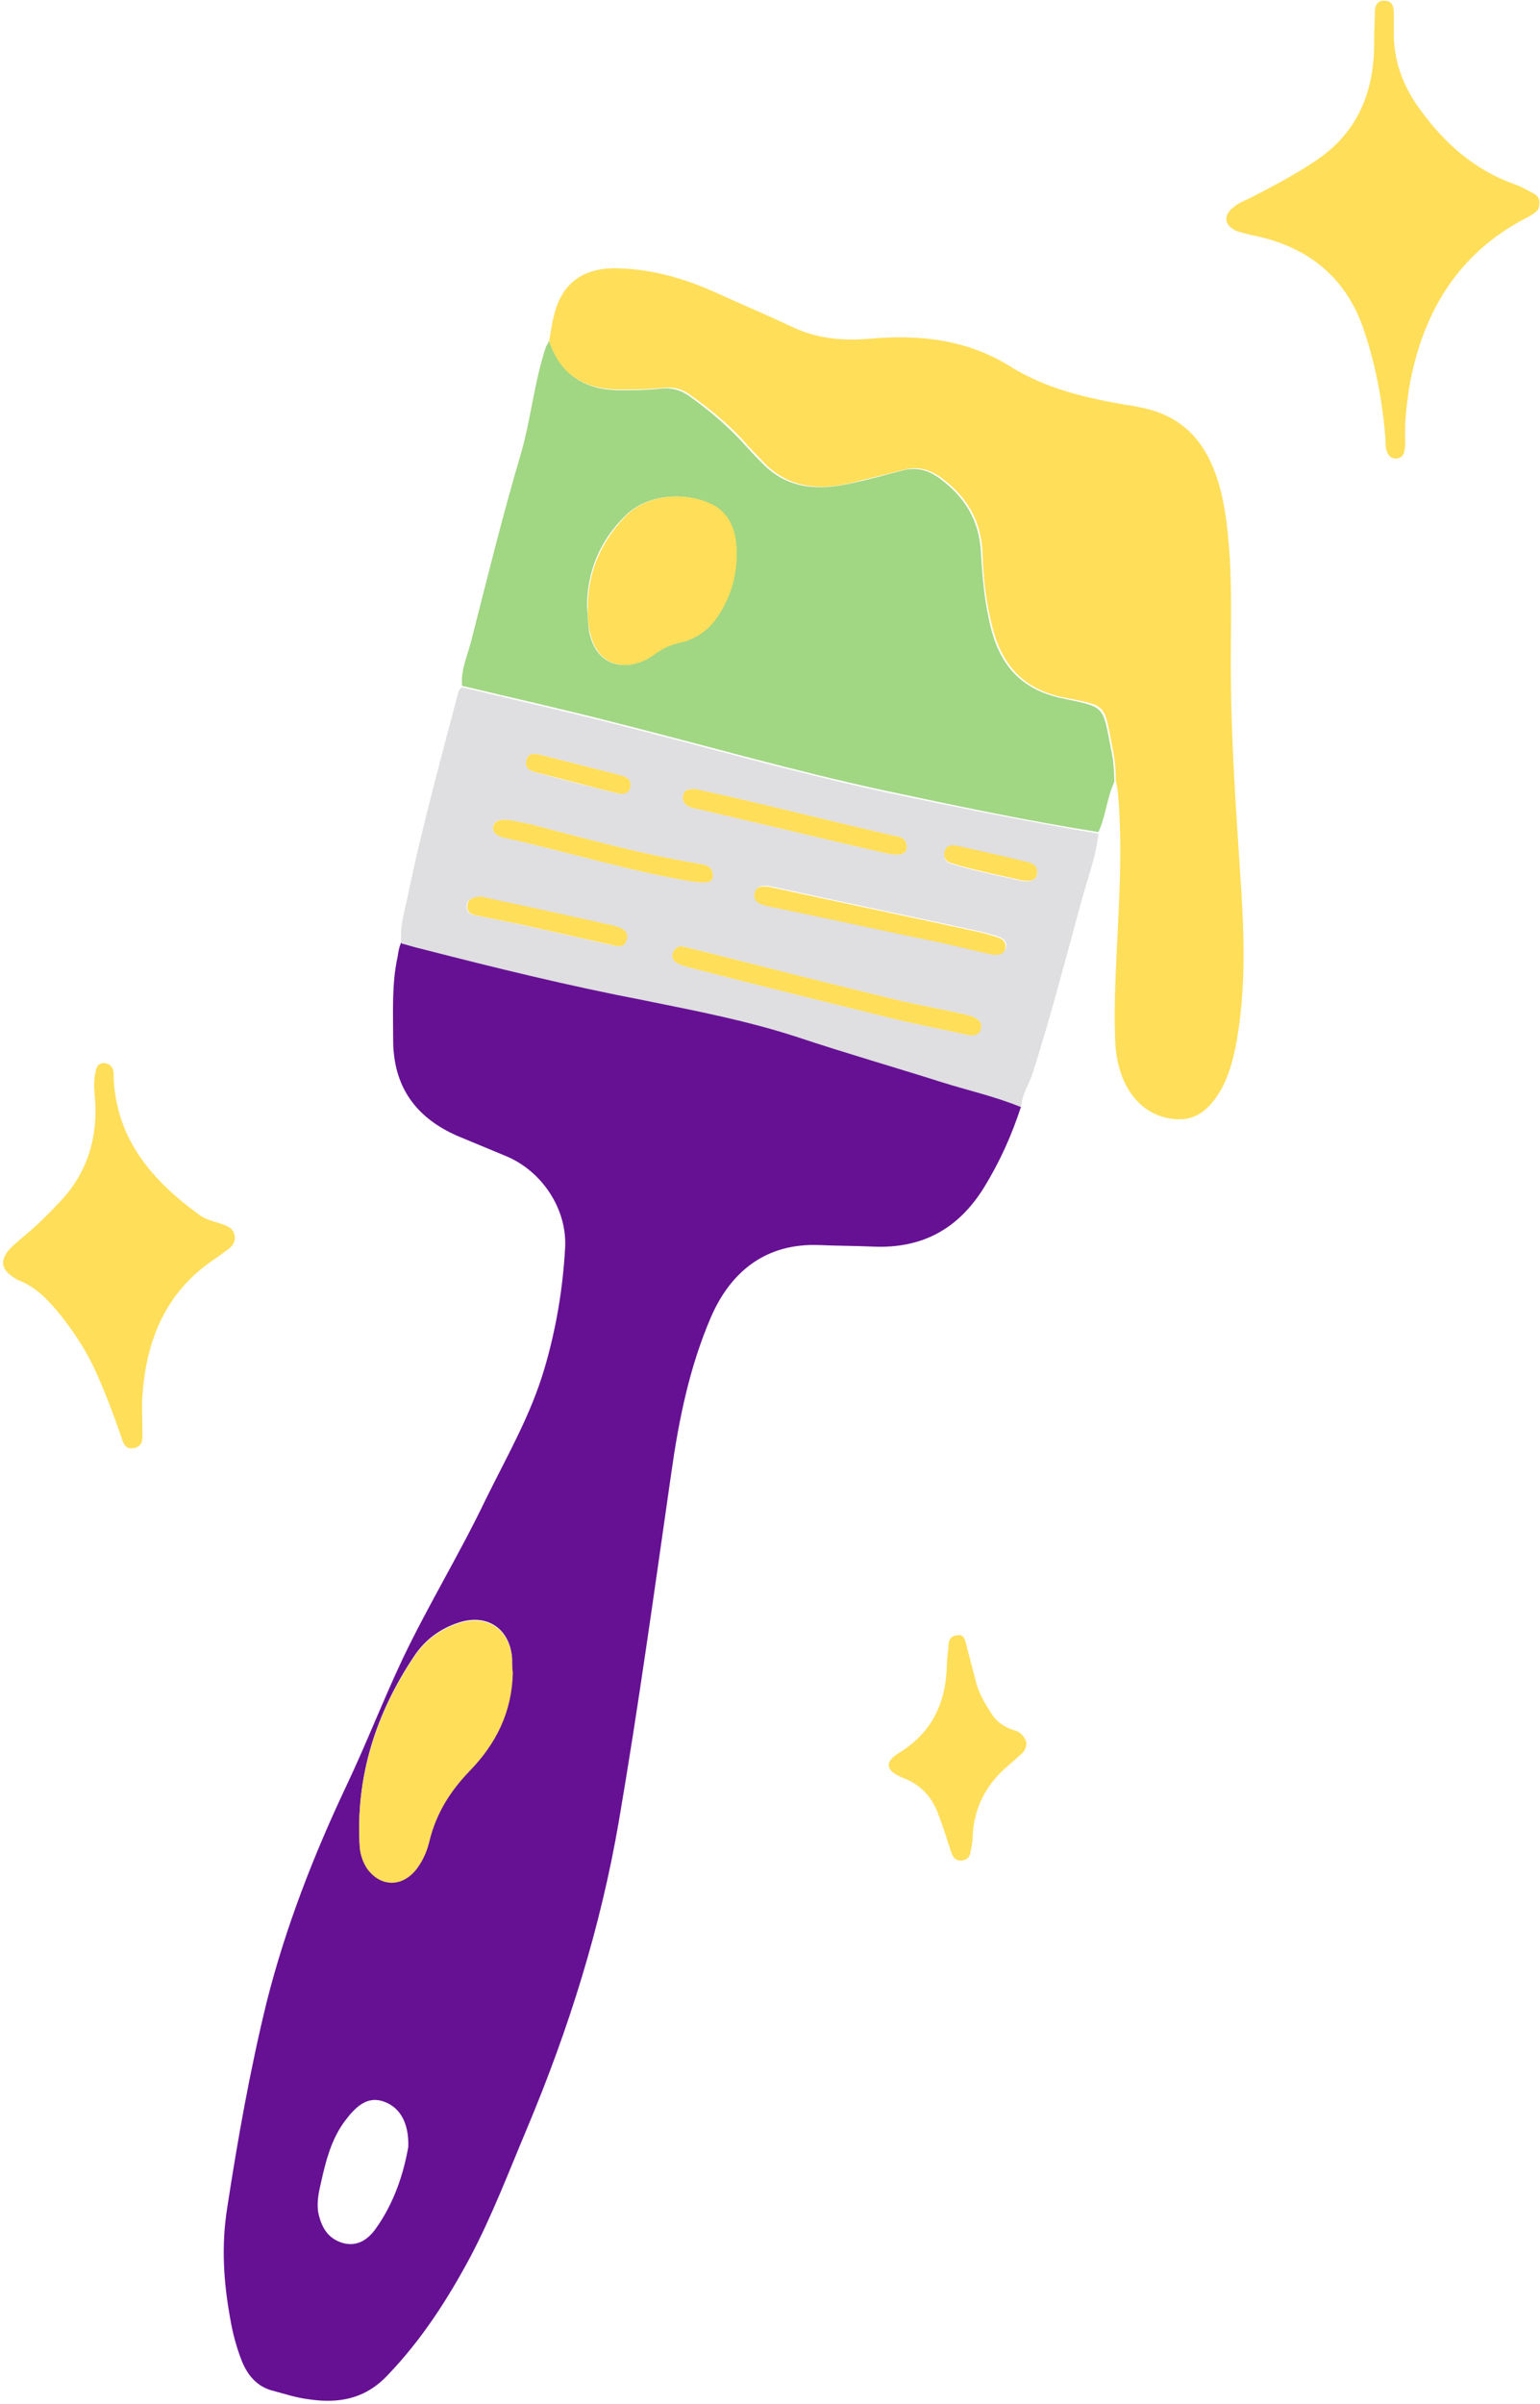 <?xml version="1.0" encoding="UTF-8" standalone="no"?><svg xmlns="http://www.w3.org/2000/svg" xmlns:xlink="http://www.w3.org/1999/xlink" fill="#000000" height="317.2" preserveAspectRatio="xMidYMid meet" version="1" viewBox="-0.4 -0.1 203.3 317.2" width="203.3" zoomAndPan="magnify"><g id="change1_1"><path d="M134.4,145.9c-1.2,3.7-2.8,7.3-4.9,10.7c-3.4,5.5-8.2,8.1-14.7,7.8c-2.3-0.1-4.7-0.1-7-0.2 c-7.1-0.3-11.7,3.5-14.3,9.4c-2.9,6.7-4.3,13.7-5.3,20.8c-2.2,15.3-4.3,30.6-6.9,45.8c-2.4,14-6.6,27.4-12.1,40.5 c-2.4,5.7-4.6,11.5-7.5,17c-3,5.6-6.4,10.9-10.9,15.6c-3,3.2-6.5,3.8-10.5,3.2c-1.6-0.2-3.1-0.7-4.6-1.1c-2.1-0.5-3.4-2-4.2-4 c-0.7-1.8-1.2-3.7-1.5-5.5c-0.9-4.9-1.2-9.7-0.4-14.7c1.4-9.1,3-18.1,5.2-27.1c2.5-9.9,6.2-19.4,10.6-28.7 c2.6-5.5,4.8-11.2,7.4-16.7c3.4-7.1,7.5-13.8,10.9-20.9c2.8-5.7,6-11.2,7.8-17.4c1.5-5.1,2.4-10.4,2.7-15.8c0.3-5.1-3-10.1-7.7-12.1 c-2.2-0.9-4.3-1.8-6.5-2.7c-5.5-2.4-8.5-6.5-8.5-12.7c0-3.7-0.2-7.4,0.6-11c0.1-0.7,0.2-1.3,0.5-1.9c0.9,0.2,1.8,0.5,2.6,0.7 c9.7,2.6,19.5,4.9,29.4,6.8c6.9,1.3,13.7,2.7,20.4,4.9c6.3,2,12.6,3.9,18.9,5.9C127.4,143.7,131,144.5,134.4,145.9z M67.2,220.5 c0-0.6,0-1.2,0-1.8c-0.3-3.9-3.3-5.9-7-4.7c-2.5,0.8-4.5,2.3-5.9,4.4c-5.1,7.6-7.8,16-7.2,25.3c0.1,0.9,0.4,1.8,0.9,2.6 c1.8,2.6,4.8,2.6,6.7,0c0.8-1.1,1.3-2.3,1.6-3.6c0.9-3.6,2.7-6.5,5.3-9.2C65,229.9,67.1,225.7,67.2,220.5z M53.5,283.2 c0.1-3.3-1.2-5.3-3.3-6c-1.8-0.6-3.3,0.2-5,2.5c-0.1,0.1-0.2,0.3-0.3,0.4c-1.6,2.3-2.3,5-2.9,7.7c-0.3,1.3-0.6,2.6-0.4,4 c0.4,1.9,1.2,3.5,3.3,4.1c1.9,0.5,3.3-0.5,4.3-1.9C51.7,290.5,52.9,286.6,53.5,283.2z" fill="#661194"/></g><g id="change2_1"><path d="M72.1,44.9c1.5,4.4,4.6,6.4,9.1,6.5c1.8,0,3.7,0,5.5-0.2c1.4-0.2,2.6,0.1,3.8,0.9c2.8,2,5.4,4.2,7.7,6.8 c0.8,0.9,1.6,1.7,2.4,2.5c3.3,3.1,7.2,3.2,11.3,2.3c2.3-0.5,4.5-1.1,6.8-1.7c1.8-0.5,3.4-0.1,4.9,1c3.4,2.5,5.3,5.6,5.5,9.9 c0.2,3.4,0.5,6.8,1.4,10.2c1.3,4.8,4.1,7.8,9.1,8.9c6,1.3,5.5,0.8,6.7,6.9c0.3,1.4,0.4,2.8,0.4,4.2c-1,2.1-1.1,4.5-2.1,6.6 c-9.5-1.5-18.9-3.5-28.3-5.5c-12-2.6-23.8-6-35.7-9c-6.6-1.7-13.3-3.2-20-4.8c-0.2-2.1,0.7-3.9,1.2-5.9c2.1-8.2,4.1-16.4,6.5-24.5 c1.4-4.7,1.8-9.7,3.4-14.4C71.8,45.5,71.9,45.2,72.1,44.9z M77.1,79.9c0.1,1.2,0.1,2.3,0.3,3.5c1.1,5,5.5,5,8.3,3 c1.1-0.8,2.2-1.4,3.6-1.7c2.2-0.5,3.8-1.7,5-3.5c1.9-2.9,2.7-6.1,2.4-9.5c-0.2-2.3-1.2-4.4-3.5-5.4c-2.9-1.3-8-1.5-11.2,1.8 C78.8,71.3,77.1,75.3,77.1,79.9z" fill="#a1d683"/></g><g id="change3_1"><path d="M60.6,90.6c6.7,1.6,13.3,3.1,20,4.8c11.9,3,23.7,6.4,35.7,9c9.4,2,18.8,3.9,28.3,5.5 c-0.3,2.9-1.3,5.6-2.1,8.4c-2.1,7.7-4.1,15.4-6.5,23c-0.5,1.6-1.5,3-1.6,4.7c-3.4-1.4-7-2.2-10.5-3.3c-6.3-2-12.6-3.8-18.9-5.9 c-6.7-2.2-13.5-3.5-20.4-4.9c-9.9-1.9-19.7-4.3-29.4-6.8c-0.9-0.2-1.8-0.5-2.6-0.7c-0.3-2.5,0.6-4.8,1-7.1 c1.8-8.5,4.1-16.9,6.3-25.3C60.1,91.4,60.1,90.8,60.6,90.6z M127.5,136.5c0.8,0.1,1.4-0.1,1.6-0.9c0.2-0.8-0.4-1.2-1-1.5 c-0.5-0.2-1-0.3-1.4-0.4c-2.7-0.6-5.4-1.1-8.1-1.7c-9.1-2.2-18.1-4.5-27.2-6.8c-0.6-0.1-1.1-0.3-1.7-0.4c-0.6-0.1-1.1,0.3-1.3,0.9 c-0.2,0.7,0.2,1.1,0.8,1.4c0.6,0.3,1.3,0.4,1.9,0.6c8.5,2.2,17,4.3,25.5,6.4C120.2,135,123.9,135.7,127.5,136.5z M130.8,125.8 c0.6,0.1,1.3,0,1.6-0.8c0.2-0.8-0.3-1.3-1-1.5c-0.9-0.3-1.9-0.6-2.9-0.8c-8.7-1.9-17.3-3.7-26-5.6c-0.6-0.1-1.1-0.3-1.7-0.3 c-0.7-0.1-1.4,0.1-1.5,1c-0.1,0.8,0.4,1.2,1.1,1.4c0.6,0.2,1.1,0.3,1.7,0.4c7.3,1.5,14.5,3.1,21.8,4.6 C126.2,124.7,128.4,125.3,130.8,125.8z M91.2,104c-0.6,0.1-1.2,0-1.4,0.8c-0.2,0.8,0.2,1.3,0.9,1.6c0.4,0.2,0.8,0.2,1.2,0.3 c8.2,1.9,16.4,3.9,24.7,5.8c1.8,0.4,2.7,0.1,2.7-0.8c0-1.4-1.2-1.4-2.1-1.6c-6.8-1.6-13.7-3.3-20.5-4.9 C94.8,104.8,93,104.4,91.2,104z M66.7,108.1c-1.2-0.1-1.9,0.1-2,0.9c-0.1,0.7,0.4,1.1,1,1.3c0.2,0.1,0.5,0.2,0.7,0.2 c8.1,1.8,16.1,4.3,24.4,5.7c2.1,0.3,2.9,0.2,2.9-0.7c0-1.6-1.4-1.5-2.3-1.7c-7.1-1.2-14-3.1-20.9-4.9 C69,108.5,67.6,108.3,66.7,108.1z M63,118.3c-0.9,0-1.7,0.2-1.8,1.1c-0.1,0.8,0.5,1.2,1.2,1.3c2,0.4,3.9,0.8,5.9,1.2 c4,0.9,8,1.8,12,2.7c0.7,0.2,1.6,0.4,1.9-0.6c0.4-1.1-0.4-1.5-1.2-1.8c-0.4-0.1-0.8-0.3-1.2-0.3c-2.5-0.6-5-1.1-7.6-1.7 C69.2,119.6,66.1,118.9,63,118.3z M81.1,104.6c0.7,0,1.5,0.1,1.7-0.9c0.2-0.9-0.5-1.3-1.3-1.5c-3.5-0.9-7.1-1.8-10.6-2.7 c-0.8-0.2-1.6-0.2-1.8,0.7c-0.3,1,0.4,1.4,1.2,1.6C73.8,102.8,77.5,103.7,81.1,104.6z M134.7,116.2c1,0,1.7-0.1,1.8-0.9 c0.1-0.8-0.3-1.3-1.1-1.5c-3.2-0.8-6.3-1.5-9.5-2.2c-0.7-0.1-1.4-0.1-1.6,0.8c-0.2,0.8,0.2,1.3,0.9,1.5 C128.4,114.9,131.7,115.5,134.7,116.2z" fill="#dfdee0"/></g><g id="change4_1"><path d="M72.1,44.9c0.2-1.1,0.3-2.1,0.6-3.2c0.9-4.1,3.5-6.3,7.8-6.4c4.9,0,9.4,1.3,13.8,3.3 c3.3,1.5,6.6,2.9,9.8,4.4c3.3,1.6,6.7,1.9,10.3,1.6c6.6-0.6,13,0.1,18.8,3.8c4.6,2.8,9.7,4,14.9,4.9c0.9,0.1,1.8,0.3,2.7,0.5 c4.3,1,7.2,3.6,8.9,7.7c1.5,3.6,1.9,7.4,2.2,11.3c0.4,5.8,0.1,11.5,0.2,17.3c0.1,9.3,0.8,18.5,1.4,27.8c0.4,6.8,0.5,13.5-0.8,20.2 c-0.4,1.9-0.9,3.7-1.8,5.4c-1.3,2.3-3,4.2-5.8,4.1c-2.9-0.1-5.2-1.6-6.7-4.2c-1.2-2.2-1.6-4.6-1.6-7c-0.1-2.8,0-5.5,0.1-8.3 c0.3-7.3,0.9-14.7,0.4-22.1c-0.1-1-0.1-2-0.4-3c0-1.4-0.1-2.8-0.4-4.2c-1.2-6.2-0.6-5.7-6.7-6.9c-5-1.1-7.8-4.1-9.1-8.9 c-0.9-3.3-1.3-6.7-1.4-10.2c-0.2-4.3-2.1-7.4-5.5-9.9c-1.6-1.1-3.1-1.5-4.9-1c-2.3,0.6-4.5,1.1-6.8,1.7c-4.1,1-8,0.8-11.3-2.3 c-0.8-0.8-1.6-1.7-2.4-2.5c-2.2-2.6-4.9-4.8-7.7-6.8c-1.1-0.8-2.3-1.1-3.8-0.9c-1.8,0.2-3.7,0.2-5.5,0.2 C76.7,51.3,73.5,49.3,72.1,44.9z M202,25.4c-0.8-0.4-1.6-0.9-2.5-1.2c-5.3-1.9-9.2-5.4-12.4-9.8c-2.3-3.1-3.6-6.6-3.5-10.5 c0-0.8,0-1.5,0-2.3c0-0.8-0.2-1.6-1.2-1.6c-0.9-0.1-1.3,0.6-1.3,1.5c0,1.3-0.1,2.5-0.1,3.7c0.1,6.7-2.1,12.3-8,16.1 c-2.7,1.8-5.6,3.3-8.5,4.8c-0.7,0.3-1.4,0.6-2,1.1c-1.5,1.1-1.3,2.5,0.4,3.2c1.2,0.4,2.4,0.6,3.6,0.9c6.4,1.7,10.9,5.6,13.1,12 c1.6,4.7,2.5,9.5,2.9,14.5c0,0.6,0,1.2,0.2,1.7c0.2,0.6,0.7,1,1.3,0.9c0.6-0.1,0.9-0.4,1-1c0.1-0.5,0.1-1,0.1-1.5 c-0.1-2.3,0.2-4.5,0.5-6.7c1.7-9.9,6.4-17.9,15.6-22.6c0.4-0.2,0.7-0.4,1.1-0.7c0.4-0.3,0.5-0.6,0.5-1.1 C202.9,26.2,202.6,25.7,202,25.4z M29.1,161.5c-1.1-0.4-2.3-0.6-3.2-1.3c-6.2-4.5-10.9-9.9-11.3-18c0-0.3,0-0.5,0-0.8 c-0.1-0.6-0.4-1.1-1.1-1.2c-0.9-0.1-1.2,0.5-1.3,1.2c-0.2,1-0.2,2-0.1,3c0.5,5.3-0.8,10.1-4.6,14.1c-1.5,1.6-3,3.1-4.7,4.5 c-0.6,0.5-1.3,1.1-1.9,1.7c-1.3,1.5-1.2,2.6,0.4,3.7c0.3,0.2,0.6,0.4,0.9,0.5c2.2,0.9,3.7,2.5,5.2,4.3c2.1,2.6,3.9,5.4,5.2,8.5 c1.1,2.5,2,4.9,2.9,7.5c0.3,0.9,0.5,2,1.7,1.8c1.4-0.2,1.2-1.4,1.2-2.4c0-1.5-0.1-3,0-4.5c0.5-7.4,3.1-13.8,9.6-18.1 c0.6-0.4,1.2-0.9,1.8-1.3c0.5-0.4,0.8-0.9,0.8-1.4C30.6,162.2,29.9,161.8,29.1,161.5z M133.4,228.2c-1.2-0.4-2.1-1-2.8-2 c-0.9-1.4-1.8-2.8-2.2-4.5c-0.4-1.5-0.8-3.1-1.2-4.6c-0.2-0.8-0.3-1.6-1.3-1.4c-1,0.1-1.1,0.9-1.1,1.7c-0.1,0.8-0.2,1.5-0.2,2.2 c-0.1,4.9-1.9,8.9-6.3,11.6c-2,1.2-1.8,2.4,0.5,3.3c2.4,0.9,3.9,2.6,4.7,4.9c0.5,1.3,0.9,2.5,1.3,3.8c0.2,0.5,0.3,1,0.5,1.4 c0.2,0.6,0.7,0.9,1.4,0.8c0.6-0.1,0.9-0.5,1-1c0.1-0.7,0.3-1.3,0.3-2c0.1-3.9,1.8-7.1,4.8-9.6c0.6-0.5,1.1-1,1.7-1.5 c0.4-0.4,0.6-0.8,0.6-1.5C134.8,229,134.3,228.4,133.4,228.2z M67.2,218.8c-0.3-3.9-3.3-5.9-7-4.7c-2.5,0.8-4.5,2.3-5.9,4.4 c-5.1,7.6-7.8,16-7.2,25.3c0.1,0.9,0.4,1.8,0.9,2.6c1.8,2.6,4.8,2.6,6.7,0c0.8-1.1,1.3-2.3,1.6-3.6c0.9-3.6,2.7-6.5,5.3-9.2 c3.5-3.6,5.6-7.8,5.7-13C67.2,220,67.2,219.4,67.2,218.8z M77.5,83.4c1.1,5,5.5,5,8.3,3c1.1-0.8,2.2-1.4,3.6-1.7 c2.2-0.5,3.8-1.7,5-3.5c1.9-2.9,2.7-6.1,2.4-9.5c-0.2-2.3-1.2-4.4-3.5-5.4c-2.9-1.3-8-1.5-11.2,1.8c-3.2,3.4-4.9,7.3-4.9,12 C77.2,81.1,77.2,82.2,77.5,83.4z M129.1,135.6c0.2-0.8-0.4-1.2-1-1.5c-0.5-0.2-1-0.3-1.4-0.4c-2.7-0.6-5.4-1.1-8.1-1.7 c-9.1-2.2-18.1-4.5-27.2-6.8c-0.6-0.1-1.1-0.3-1.7-0.4c-0.6-0.1-1.1,0.3-1.3,0.9c-0.2,0.7,0.2,1.1,0.8,1.4c0.6,0.3,1.3,0.4,1.9,0.6 c8.5,2.2,17,4.3,25.5,6.4c3.6,0.9,7.3,1.6,10.9,2.4C128.3,136.6,129,136.4,129.1,135.6z M132.3,125.1c0.2-0.8-0.3-1.3-1-1.5 c-0.9-0.3-1.9-0.6-2.9-0.8c-8.7-1.9-17.3-3.7-26-5.6c-0.6-0.1-1.1-0.3-1.7-0.3c-0.7-0.1-1.4,0.1-1.5,1c-0.1,0.8,0.4,1.2,1.1,1.4 c0.6,0.2,1.1,0.3,1.7,0.4c7.3,1.5,14.5,3.1,21.8,4.6c2.3,0.5,4.6,1.1,6.9,1.6C131.4,125.9,132.1,125.9,132.3,125.1z M89.8,104.8 c-0.2,0.8,0.2,1.3,0.9,1.6c0.4,0.2,0.8,0.2,1.2,0.3c8.2,1.9,16.4,3.9,24.7,5.8c1.8,0.4,2.7,0.1,2.7-0.8c0-1.4-1.2-1.4-2.1-1.6 c-6.8-1.6-13.7-3.3-20.5-4.9c-1.8-0.4-3.6-0.8-5.4-1.2C90.6,104.1,90,104,89.8,104.8z M64.7,109c-0.1,0.7,0.4,1.1,1,1.3 c0.2,0.1,0.5,0.2,0.7,0.2c8.1,1.8,16.1,4.3,24.4,5.7c2.1,0.3,2.9,0.2,2.9-0.7c0-1.6-1.4-1.5-2.3-1.7c-7.1-1.2-14-3.1-20.9-4.9 c-1.4-0.4-2.8-0.6-3.7-0.8C65.5,108,64.9,108.2,64.7,109z M61.3,119.4c-0.1,0.8,0.5,1.2,1.2,1.3c2,0.4,3.9,0.8,5.9,1.2 c4,0.9,8,1.8,12,2.7c0.7,0.2,1.6,0.4,1.9-0.6c0.4-1.1-0.4-1.5-1.2-1.8c-0.4-0.1-0.8-0.3-1.2-0.3c-2.5-0.6-5-1.1-7.6-1.7 c-3.1-0.7-6.2-1.3-9.2-2C62.2,118.3,61.4,118.4,61.3,119.4z M82.8,103.7c0.2-0.9-0.5-1.3-1.3-1.5c-3.5-0.9-7.1-1.8-10.6-2.7 c-0.8-0.2-1.6-0.2-1.8,0.7c-0.3,1,0.4,1.4,1.2,1.6c3.6,0.9,7.2,1.9,10.9,2.8C81.8,104.7,82.7,104.7,82.8,103.7z M136.5,115.2 c0.1-0.8-0.3-1.3-1.1-1.5c-3.2-0.8-6.3-1.5-9.5-2.2c-0.7-0.1-1.4-0.1-1.6,0.8c-0.2,0.8,0.2,1.3,0.9,1.5c3.2,1,6.5,1.6,9.4,2.3 C135.7,116.2,136.4,116.1,136.5,115.2z" fill="#ffde59"/></g></svg>